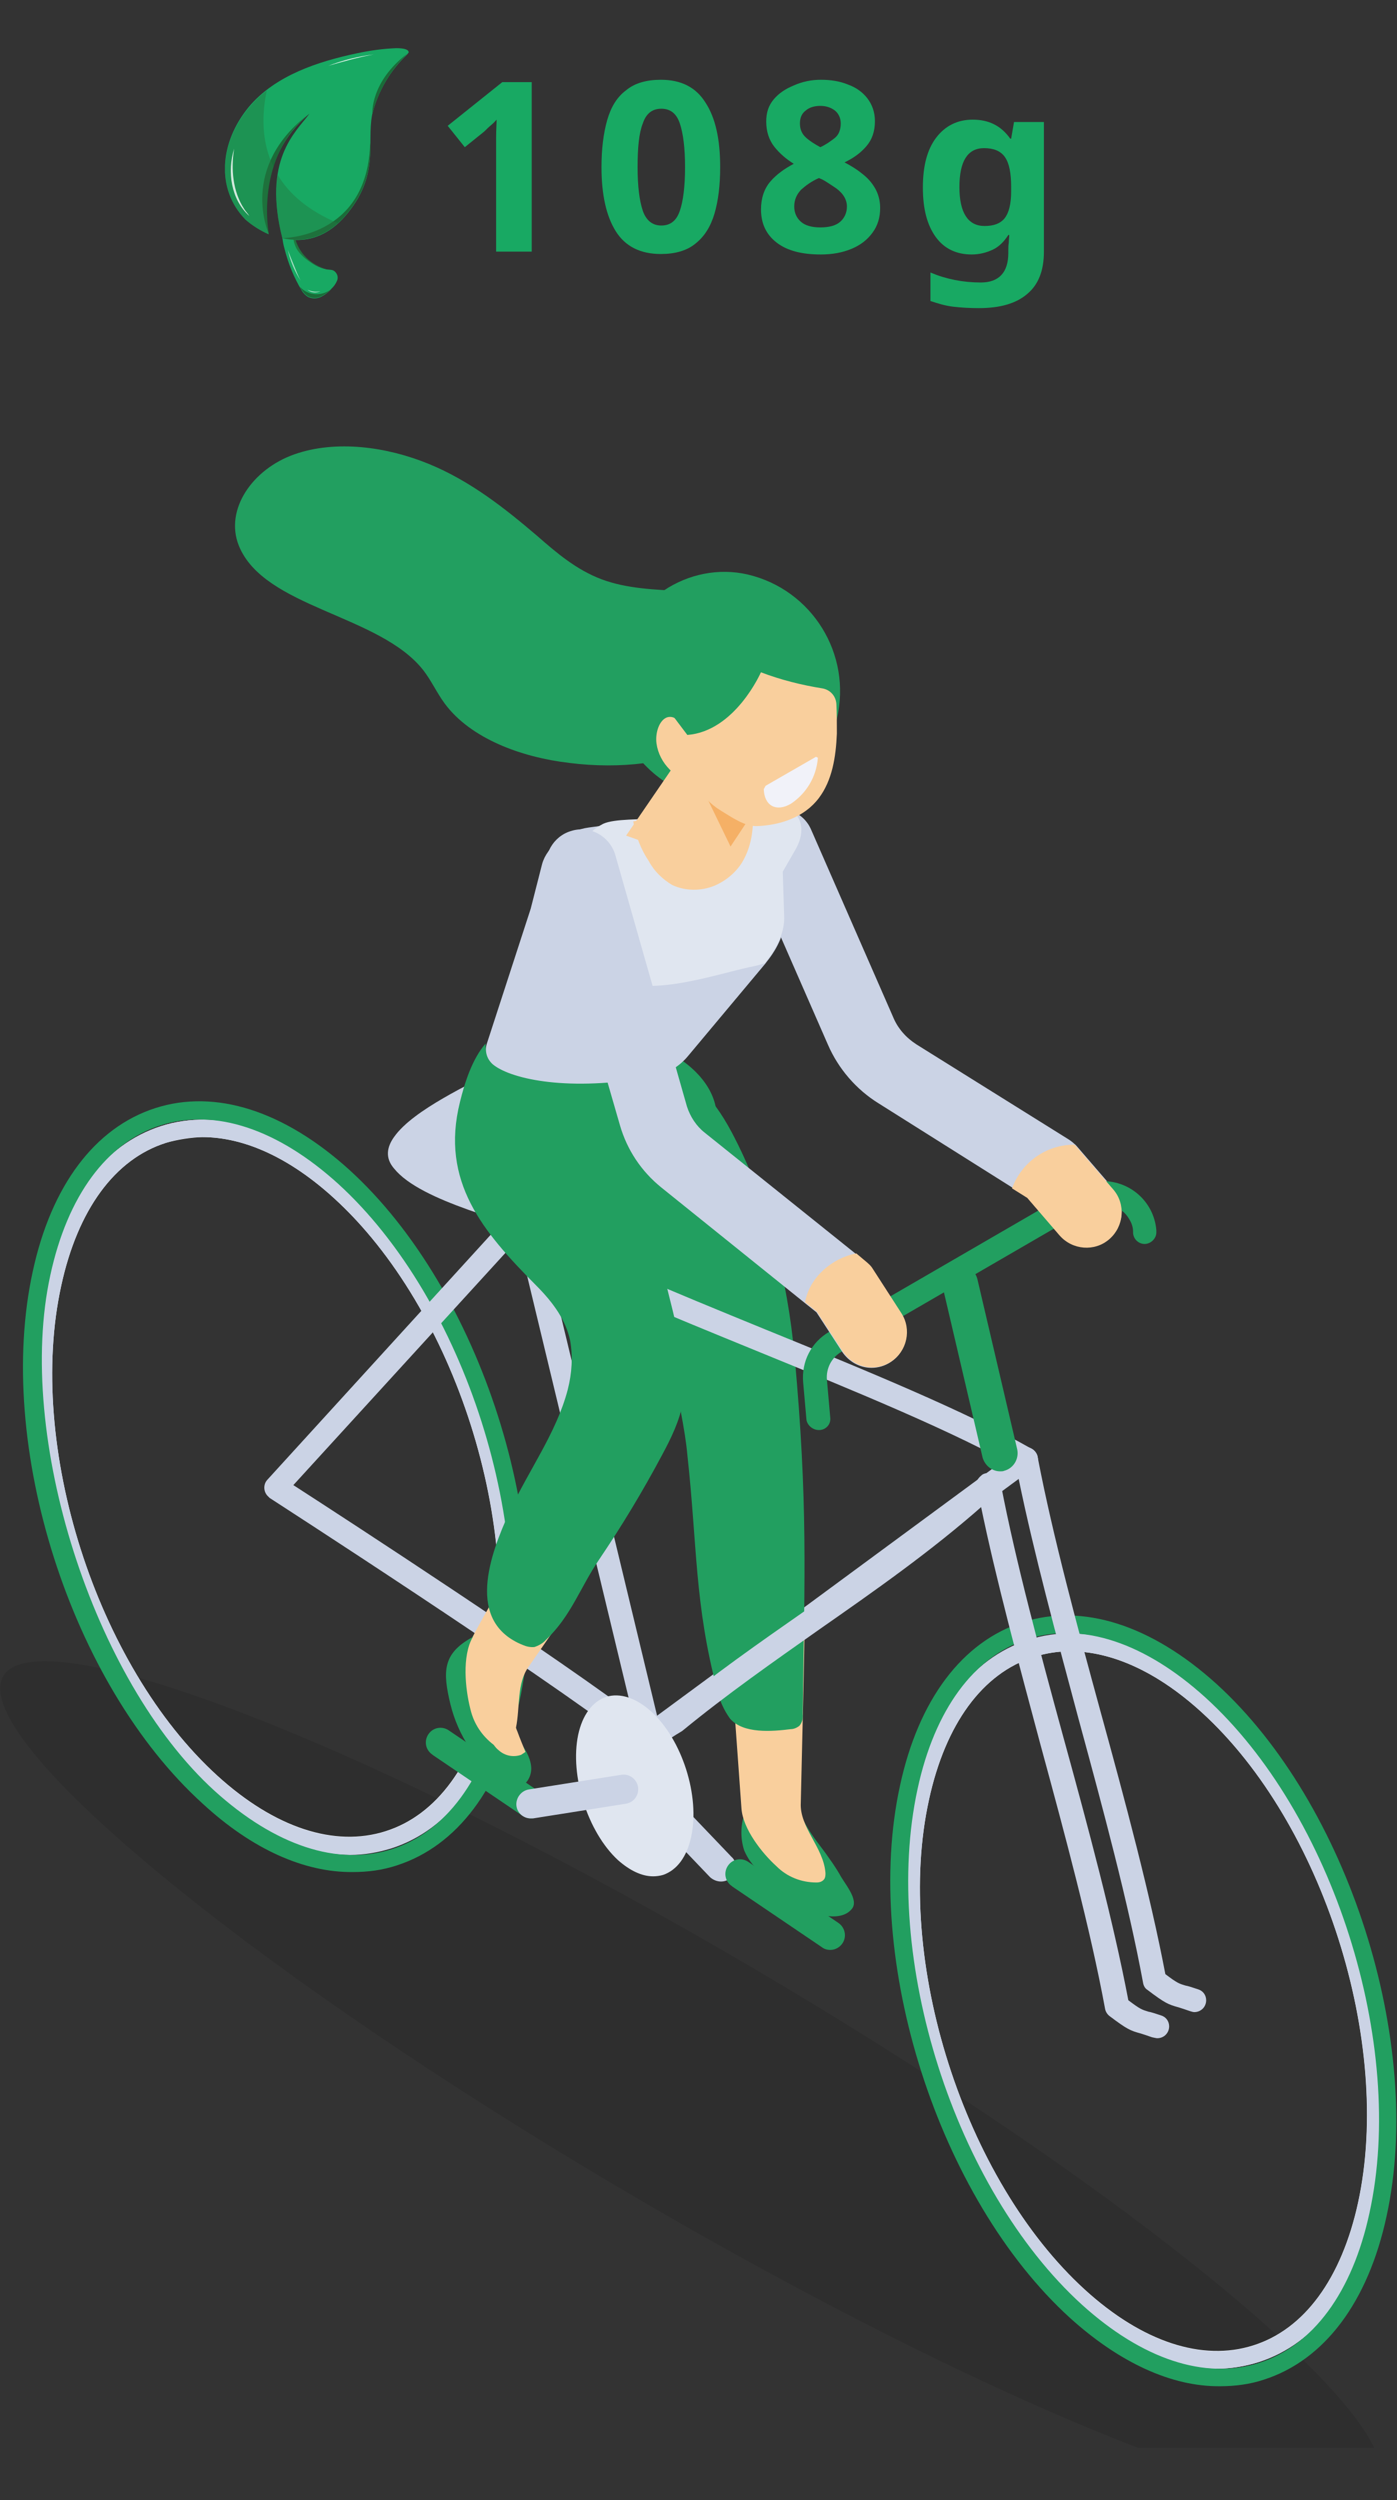 <?xml version="1.0" encoding="utf-8"?>
<!-- Generator: Adobe Illustrator 27.2.0, SVG Export Plug-In . SVG Version: 6.00 Build 0)  -->
<svg version="1.1" id="レイヤー_1" xmlns="http://www.w3.org/2000/svg" xmlns:xlink="http://www.w3.org/1999/xlink" x="0px"
	 y="0px" viewBox="0 0 294.3 526.6" style="enable-background:new 0 0 294.3 526.6;" xml:space="preserve">
<rect x="0" y="0" width="294.3" height="526.6" fill="#333333" stroke="none"/>
<style type="text/css">
	.st0{clip-path:url(#SVGID_00000088840200115679255550000008804767429343567745_);}
	.st1{clip-path:url(#SVGID_00000043435934802082618770000007021624784684550022_);}
	.st2{opacity:0.1;}
	.st3{clip-path:url(#SVGID_00000181788871468628525920000008983052096790941333_);}
	.st4{fill:#040000;}
	.st5{fill:#E0E6F0;}
	.st6{fill:#CBD3E5;}
	.st7{fill:#229F60;}
	.st8{fill:#F9CF9D;}
	.st9{fill:#F5B066;}
	.st10{fill:#F1F2F9;}
	.st11{enable-background:new    ;}
	.st12{fill:#18A963;}
	.st13{clip-path:url(#SVGID_00000171705174844290043480000003692301443442871734_);}
	.st14{clip-path:url(#SVGID_00000058588954118244956530000010612072608891182488_);}
	.st15{clip-path:url(#SVGID_00000089557155273560456230000000601282138045032579_);}
	.st16{fill:url(#長方形_2194_00000046303726789077651070000013923056448957460383_);}
	.st17{clip-path:url(#SVGID_00000142863641519577962410000007067997180372997762_);}
	.st18{fill:url(#長方形_2195_00000012438016255549927700000008398895664335686842_);}
	.st19{clip-path:url(#SVGID_00000087373096191087270970000001992858594787853466_);}
	.st20{fill:url(#長方形_2196_00000002356296339668600670000015238527191370849444_);}
	.st21{clip-path:url(#SVGID_00000147933328627754420420000016608332981133832878_);}
	.st22{fill:url(#長方形_2197_00000114792545222681310600000014681589219797226900_);}
	.st23{clip-path:url(#SVGID_00000111899879261779336230000009962159622116975768_);}
	.st24{opacity:0.8;}
	.st25{clip-path:url(#SVGID_00000049219379504014235280000013241445973190722977_);}
	.st26{fill:#FFFFFF;}
	.st27{opacity:0.6;}
	.st28{clip-path:url(#SVGID_00000029753637352954669370000004270556236089585290_);}
	.st29{clip-path:url(#SVGID_00000140719890654838179620000001495724223265581204_);}
	.st30{fill:url(#長方形_2201_00000154386168707409782350000004133622042503723674_);}
	.st31{clip-path:url(#SVGID_00000147941829866661292540000012413349287502809484_);}
	.st32{clip-path:url(#SVGID_00000177457538276155825930000013666803333539008653_);}
	.st33{opacity:0.45;}
	.st34{clip-path:url(#SVGID_00000121997454649618282700000008068089291730466234_);}
	.st35{fill:#247841;}
	.st36{clip-path:url(#SVGID_00000100344716118064366290000015752772584889352883_);}
</style>
<g id="グループ_773" transform="translate(-1311.384 -1580)">
	<g id="グループ_77" transform="translate(1311.384 1685)">
		<g>
			<defs>
				<rect id="SVGID_1_" y="-11" width="294.3" height="432.6"/>
			</defs>
			<clipPath id="SVGID_00000073712161796042527590000002276176210848418984_">
				<use xlink:href="#SVGID_1_"  style="overflow:visible;"/>
			</clipPath>
			
				<g id="グループ_76" transform="translate(0 -11)" style="clip-path:url(#SVGID_00000073712161796042527590000002276176210848418984_);">
				<g id="グループ_75">
					<g>
						<defs>
							<rect id="SVGID_00000030470235212784305810000017619928223518632867_" width="294.3" height="432.6"/>
						</defs>
						<clipPath id="SVGID_00000077288988238278221660000013272365277523315134_">
							<use xlink:href="#SVGID_00000030470235212784305810000017619928223518632867_"  style="overflow:visible;"/>
						</clipPath>
						<g id="グループ_74" style="clip-path:url(#SVGID_00000077288988238278221660000013272365277523315134_);">
							<g id="グループ_73" transform="translate(0 255.874)" class="st2">
								<g id="グループ_72">
									<g>
										<defs>
											<rect id="SVGID_00000046305461420759536290000003169290658718739896_" y="0" width="291.1" height="176.7"/>
										</defs>
										<clipPath id="SVGID_00000072985155535954053880000006261885632988728486_">
											<use xlink:href="#SVGID_00000046305461420759536290000003169290658718739896_"  style="overflow:visible;"/>
										</clipPath>
										<g id="グループ_71" style="clip-path:url(#SVGID_00000072985155535954053880000006261885632988728486_);">
											<path id="パス_347" class="st4" d="M33.4,44.6C84.6,87,176.3,141,238.2,165.1s70.6,9.4,19.4-33S114.7,35.7,52.8,11.6
												S-17.8,2.2,33.4,44.6"/>
										</g>
									</g>
								</g>
							</g>
							<path id="パス_348" class="st5" d="M43.3,282.8C17,258.8,1.7,210.9,9.3,176c3.8-17.3,12.5-28.9,24.6-32.8s26,0.6,39.1,12.5
								c26.4,24,41.7,71.9,34.1,106.7c-3.8,17.3-12.5,28.9-24.6,32.8c-2.8,0.9-5.8,1.4-8.8,1.4C63.8,296.6,53.4,291.9,43.3,282.8
								 M35,146.7c-10.8,3.4-18.6,14.1-22.1,30.1c-7.4,33.7,7.4,80,32.9,103.2c12.1,11,24.7,15.1,35.4,11.7
								c10.8-3.4,18.6-14.1,22.1-30.1c7.3-33.7-7.4-80-32.9-103.2c-9.3-8.5-18.9-12.9-27.8-12.9C40.1,145.6,37.5,146,35,146.7"/>
							<path id="パス_349" class="st6" d="M43.3,282.8C16.9,258.8,1.7,210.9,9.3,176c3.8-17.3,12.5-28.9,24.6-32.8
								c12.1-3.9,26,0.6,39.1,12.5c26.4,24,41.7,71.9,34.1,106.8c-3.8,17.3-12.5,28.9-24.6,32.8c-2.9,0.9-5.8,1.4-8.8,1.4
								C63.8,296.6,53.3,291.9,43.3,282.8 M35,146.7c-10.8,3.4-18.7,14.1-22.1,30.1c-7.4,33.7,7.4,80,32.9,103.3
								c12.1,11,24.6,15.1,35.4,11.7c10.8-3.4,18.7-14.1,22.1-30.1c7.4-33.7-7.4-80-32.9-103.3c-9.3-8.5-18.9-12.9-27.8-12.9
								C40.1,145.5,37.5,145.9,35,146.7"/>
							<path id="パス_350" class="st7" d="M42.7,285.9C14.9,260.7-1.1,210.4,6.9,173.8c3.9-18.1,13.1-30.3,25.8-34.4
								s27.2,0.6,40.9,13c27.7,25.2,43.8,75.5,35.8,112.1c-3.9,18.1-13.1,30.3-25.8,34.4c-3,1-6.1,1.4-9.3,1.4
								C64.1,300.4,53.1,295.5,42.7,285.9 M71.2,155.3c-12.7-11.5-25.9-15.9-37.3-12.3c-11.4,3.6-19.7,14.9-23.3,31.6
								c-7.4,33.8,9,85.3,34.6,108.6c12.7,11.5,25.9,15.9,37.3,12.3c11.4-3.6,19.7-14.9,23.3-31.6C113.5,228.4,98,179.7,71.2,155.3"
								/>
							<path id="パス_351" class="st5" d="M226.1,391c-26.4-24-41.7-71.9-34.1-106.7c3.8-17.3,12.5-28.9,24.6-32.8
								c12.1-3.9,26,0.6,39.1,12.5c26.4,24,41.7,71.9,34.1,106.7c-3.8,17.3-12.5,28.9-24.6,32.8c-2.8,0.9-5.8,1.4-8.8,1.4
								C246.6,404.9,236.1,400.1,226.1,391 M217.8,255c-10.8,3.4-18.6,14.1-22.1,30.1c-7.4,33.7,7.4,80,32.9,103.2
								c12.1,11,24.7,15.1,35.4,11.7c10.8-3.4,18.6-14.1,22.1-30.1c7.3-33.7-7.4-80-32.9-103.2c-9.3-8.5-18.9-12.9-27.8-12.9
								C222.9,253.8,220.3,254.2,217.8,255"/>
							<path id="パス_352" class="st6" d="M226.1,391c-26.4-24-41.7-71.9-34.1-106.8c3.8-17.3,12.5-28.9,24.6-32.8
								c12.1-3.9,26,0.6,39.1,12.5c26.4,24,41.7,71.9,34.1,106.8c-3.8,17.3-12.5,28.9-24.6,32.8c-2.9,0.9-5.8,1.4-8.8,1.4
								C246.6,404.9,236.1,400.1,226.1,391 M217.8,255c-10.8,3.4-18.7,14.1-22.1,30.1c-7.4,33.7,7.4,80,32.9,103.3
								c12.1,11,24.7,15.1,35.4,11.7s18.7-14.1,22.1-30.1c7.4-33.7-7.4-80-32.9-103.3c-9.3-8.5-18.9-12.9-27.8-12.9
								C222.9,253.8,220.3,254.2,217.8,255"/>
							<path id="パス_353" class="st7" d="M225.4,394.2c-27.7-25.2-43.8-75.5-35.8-112.1c3.9-18.1,13.1-30.3,25.8-34.4
								c12.7-4.1,27.2,0.6,40.9,13c27.7,25.2,43.8,75.5,35.8,112.1c-3.9,18.1-13.1,30.3-25.8,34.4c-3,1-6.1,1.4-9.3,1.4
								C246.9,408.7,235.9,403.7,225.4,394.2 M253.9,263.5c-12.7-11.5-25.9-15.9-37.3-12.3s-19.7,14.9-23.3,31.6
								c-7.7,35.5,7.8,84.2,34.6,108.6c12.7,11.5,25.9,15.9,37.3,12.3c11.4-3.6,19.7-14.9,23.3-31.6
								C296.3,336.6,280.8,287.9,253.9,263.5"/>
							<path id="パス_354" class="st6" d="M83,145.5c4.1-5.9,16.8-11.4,20.6-13.8c2-1,4.4-0.9,6.3,0.4l27.7,18.9l-2.4,1.4l2.8,1.9
								l-21.7,12.6c-8.6-3.7-27.6-7.7-33.3-14.8C81.1,149.9,81.5,147.6,83,145.5"/>
							<path id="パス_355" class="st6" d="M151.9,302.3c1.7,0,3.1-1.4,3.1-3.1c0-0.8-0.3-1.6-0.9-2.1l-17.2-18
								c-1.2-1.2-3.1-1.3-4.4-0.1c-1.2,1.2-1.3,3.1-0.1,4.4l17.2,18C150.3,302,151.1,302.3,151.9,302.3"/>
							<path id="パス_356" class="st7" d="M174.9,316.7c1.7,0,3.1-1.4,3.1-3.1c0-1-0.5-2-1.4-2.6l-18.9-12.8
								c-1.4-1-3.3-0.7-4.3,0.7c-1,1.4-0.7,3.3,0.7,4.3c0,0,0.1,0,0.1,0.1l18.9,12.8C173.6,316.5,174.2,316.7,174.9,316.7"/>
							<path id="パス_357" class="st7" d="M111.8,289c1.7,0,3.1-1.4,3.1-3.1c0-1-0.5-2-1.4-2.6l-18.9-12.8c-1.4-1-3.3-0.7-4.3,0.7
								c-1,1.4-0.7,3.3,0.7,4.3c0,0,0.1,0,0.1,0.1l18.9,12.8C110.6,288.8,111.2,289,111.8,289"/>
							<path id="パス_358" class="st6" d="M136.9,274.1c0.2,0,0.4,0,0.6-0.1c1.3-0.3,2.1-1.7,1.8-3c0,0,0,0,0,0l-27-112.2
								c-0.3-1.3-1.6-2.2-3-1.8c-1.3,0.3-2.2,1.6-1.8,3c0,0,0,0,0,0l27,112.2C134.7,273.3,135.7,274.1,136.9,274.1"/>
							<path id="パス_359" class="st6" d="M251.6,329.8c1.4,0,2.5-1.1,2.5-2.5c0-1.1-0.7-2-1.7-2.3c-1.2-0.4-2.1-0.7-2.7-0.8
								c-1.3-0.4-1.7-0.5-4.2-2.4c-3.2-16.8-8.4-36.2-13.6-55.1c-5-18.3-10.1-37.2-13.2-53.3c0-0.2-0.1-0.4-0.1-0.6
								c-0.3-1.3-1.6-2.2-2.9-2c-0.4,0.1-0.7,0.2-1,0.4l0,0c-1.1,0.8-78.2,57.6-79.3,58.4c-1.1,0.8-1.3,2.4-0.5,3.5
								c0.8,1.1,2.4,1.3,3.5,0.5c1-0.7,61.5-45.3,76.2-56.1c3.2,15.6,8,33.3,12.6,50.5c5.2,19.1,10.5,38.8,13.6,55.6
								c0.1,0.6,0.4,1.2,0.9,1.5c3.7,2.8,4.4,3.1,6.6,3.7c0.6,0.2,1.3,0.4,2.4,0.8C251.1,329.7,251.3,329.8,251.6,329.8"/>
							<path id="パス_360" class="st6" d="M157.2,86.7l17.2,39.3c2.2,5.1,6,9.5,10.7,12.4l28.1,17.7l3.2,2l6.8,7.9
								c2.7,3.1,7.4,3.5,10.5,0.8c3.1-2.7,3.5-7.4,0.8-10.5l-7.5-8.7c-0.2-0.2-0.4-0.5-0.7-0.7c-0.3-0.3-0.6-0.5-1-0.8L193.1,126
								c-2.2-1.4-4-3.4-5-5.9l-17.2-39.3c-1.6-3.8-6-5.5-9.8-3.8C157.3,78.6,155.6,83,157.2,86.7L157.2,86.7"/>
							<path id="パス_361" class="st7" d="M172.1,293.9c0.8,1.1,1.7,2.2,2.5,3.4c0.8,1.1,1.6,2.3,2.3,3.5c0.9,1.8,4.1,5.3,2.6,7.2
								c-2.2,2.9-7.8,1.4-10.1-0.2c-3.4-2.4-6.5-5-9.5-7.8c-1.4-1.1-2.4-2.6-3.1-4.2c-1.8-5.2,0.3-13.1,7-12.3
								c2.5,0.3,3.7,1.9,4.5,4C169.3,289.7,170.6,291.9,172.1,293.9"/>
							<path id="パス_362" class="st8" d="M169.3,260l0.2-10.7c-5.2,1.5-10.4,2.9-15.7,4l0.2,3c0,0,2.2,30.5,2.2,30.6
								c0.3,4.3,4.3,9.4,7.4,12.2c2.2,2.2,5.2,3.4,8.4,3.4c0.7,0,1.3-0.2,1.7-0.8c0.2-0.4,0.2-0.8,0.2-1.2
								c-0.4-5.4-5.5-9.6-5.2-14.8L169.3,260z"/>
							<path id="パス_363" class="st8" d="M153.2,276l0-0.1L153.2,276C153.2,276,153.2,276,153.2,276"/>
							<path id="パス_364" class="st7" d="M134,165.3c-2.8-9.8-7-19.3-10.6-28.9c15.5-4.3,22.1-8,30.7,8
								c7.7,14.5,11.8,31,13.3,47.3c2.8,30.9,2.1,45.6,1.7,75.3c0.1,0.9-0.1,1.8-0.7,2.5c-0.5,0.4-1.2,0.7-1.8,0.7
								c-4,0.5-10,1-12.8-2.2c-1.3-1.8-2.2-3.8-2.7-6c-4.8-18.1-4.2-30.5-6.3-49.6C143.9,202.3,138.4,180.9,134,165.3"/>
							<path id="パス_365" class="st6" d="M173.3,111.2l-0.2,0.4c0,0,0.1,0,0.1,0C173.2,111.4,173.2,111.3,173.3,111.2"/>
							<path id="パス_366" class="st6" d="M136.1,274c2.1,0,4-1.2,5.5-2.1c0.6-0.4,1.1-0.7,1.6-1c0.2-0.1,0.3-0.2,0.5-0.3
								c9.5-7.8,19.4-14.7,28.9-21.4c11.6-8.1,23.5-16.4,34.7-26.3c1-0.9,1.1-2.5,0.1-3.5c-0.9-1-2.4-1.1-3.4-0.2
								c-11,9.7-22.8,18-34.3,26c-9.6,6.7-19.5,13.6-29,21.4c-0.6,0.3-1.2,0.7-1.8,1.1c-1.4,0.9-2.4,1.5-3,1.3
								c-18.5-14.1-63.1-43.1-74.1-50.2l46.4-50.8c13.2,7,32.5,14.9,51.1,22.5c20.8,8.5,42.3,17.3,55.6,25c1.2,0.7,2.7,0.3,3.4-0.9
								c0.7-1.2,0.3-2.7-0.9-3.4c-13.6-7.8-35.3-16.7-56.2-25.2c-19.3-7.9-39.3-16.1-52.3-23.2c-1-0.5-2.2-0.3-3,0.5l-49.6,54.4
								c-0.9,1-0.8,2.6,0.2,3.5c0.1,0.1,0.2,0.2,0.3,0.3c0.6,0.4,55.8,36,76.5,51.8c0.1,0.1,0.3,0.2,0.4,0.2
								C134.4,273.7,135.2,274,136.1,274"/>
							<path id="パス_367" class="st7" d="M104.8,253.1c-0.3,0.1-0.5,0.3-0.7,0.5l1.3-1.8c0,0.3-0.1,0.6-0.3,0.9
								c0,0.1-0.1,0.2-0.1,0.2C104.9,253.1,104.9,253.1,104.8,253.1C104.8,253.1,104.8,253.1,104.8,253.1
								C104.8,253.1,104.8,253.1,104.8,253.1"/>
							<path id="パス_368" class="st7" d="M107.8,255.9c-1,5.3-1.6,12.1,1.5,16.6c1.2,1.7,2.4,3.5,2.6,5.6s-1.2,4.4-3.3,4.4
								c-1.1-0.1-2.1-0.5-2.9-1.2c-5.4-4-9.2-9.8-10.8-16.3c-1.7-7-1.6-10.7,4.5-14.1c0.3-0.4,0.7-0.8,1.1-1.2l-0.7,0.9
								c0.3-0.2,0.5-0.4,0.7-0.6c0.3-0.2,0.5-0.5,0.7-0.9c1.1-0.6,2.3-0.9,3.5-0.7c0.9,0.1,1.7,0.4,2.4,1
								C108.8,251,108.2,253.7,107.8,255.9"/>
							<path id="パス_369" class="st8" d="M108.2,250.3l-4.2,1.3C105.1,250.7,106.6,250.2,108.2,250.3"/>
							<path id="パス_370" class="st8" d="M108.2,250.3C108.2,250.3,108.2,250.3,108.2,250.3l0.1-0.1
								C108.3,250.3,108.3,250.3,108.2,250.3"/>
							<path id="パス_371" class="st8" d="M105.4,240.3c4,2.7,8,5.3,12.1,7.9l-6.1,8.8c-2.6,3.6-1.8,8.5-2.7,12.9
								c0.1,0.3,0.2,0.6,0.3,0.8c0.5,1.4,1.1,2.8,1.7,4.3c-0.3,0.2-0.6,0.4-0.9,0.6c-1.7,0.6-3.5,0.2-4.8-1c-0.4-0.3-0.7-0.7-1-1.1
								c-2.5-1.9-4.2-4.5-4.9-7.5c-1.1-4.3-1.8-11.2,0.5-15.2C99.5,250.7,102.2,245.9,105.4,240.3"/>
							<path id="パス_372" class="st7" d="M120.1,188.3c-0.9-4.1-3.3-7.7-7.2-11.6c-11.1-11.2-20.2-21.8-16-38.6
								c1-4.1,2.6-9.1,5.4-12.3c0,0.3,0,0.7,0.1,1.1c5.9-3.9,12-6.7,19.3-5.7l0,0c5.8,0.8,11.4,2.5,16.7,5c0,0.1,0,0.1,0.1,0.2
								c7.5,3.4,12.5,8.8,12.5,15c0,4.2-2.2,8-6,11.1c-0.4,1.5-0.9,2.9-1.5,4.4c-0.7,2.2-0.7,4.5,0,6.6c-5.1,0.8-6.1,1.2-4.8,6.5
								c1.3,5.4,2.8,10.8,4,16.3c1.1,4.9,2.1,9.9,1.2,14.9c-0.7,4-2.5,7.7-4.5,11.4c-4,7.5-8.4,14.8-13.2,21.9
								c-4,5.9-5.9,11.9-11.2,16.9c-0.6,0.7-1.5,1.2-2.4,1.5c-0.8,0.1-1.7-0.1-2.4-0.4c-12.3-4.9-6.9-19.2-2.9-28
								c3.9-8.6,9.9-16.6,12.3-25.8C120.5,195.2,120.7,191.7,120.1,188.3"/>
							<path id="パス_373" class="st6" d="M114.2,88l-2.4,9.4l-9.2,28.3c-0.6,1.7,0,3.6,1.5,4.7c3.9,2.9,15.6,5.6,33.4,2.4
								c2.8-0.5,5.4-2,7.3-4.2l16.4-19.6l0.3-0.4c2.5-3.1,3.9-6.4,3.8-9.4l-0.3-9.5l2.7-4.7c3.2-5.6-0.2-10.3-6.9-9.6l-2.3,0.3
								l-3.8,0.5l-16.5,2.2l-4.8,0.6l-9.4,1.3C119.5,80.9,115.2,84.3,114.2,88"/>
							<path id="パス_374" class="st5" d="M122.4,88c0,2.3,0.4,5,0.5,8.1c0.1,5.5,0.6,11.8,5,15.2c7.1,5.4,22.2,0.1,30-1.6
								c1.1-0.2,2.2-0.5,3.2-0.8l0.3-0.4c2.5-3.1,3.9-6.4,3.8-9.4l-0.3-9.5l2.7-4.7c3.2-5.6-0.2-10.3-6.9-9.6l-2.3,0.3l-3.8,0.5
								l-16.5,2.2c-2.9,0.4-8.6,0.1-11,1.2C123.1,81.5,122.4,84.3,122.4,88"/>
							<path id="パス_375" class="st8" d="M133.4,79c0.5,3,1.6,5.9,3.3,8.4c1.1,2.1,2.9,3.8,4.9,5c2.8,1.3,6,1.3,8.8,0.2
								c2.4-1,4.5-2.7,5.9-4.9c1.1-1.8,1.8-3.9,2.1-6c0.3-2,0.3-4.1,0.1-6.1l-3.8,0.5l-16.6,2.2L133.4,79z"/>
							<path id="パス_376" class="st7" d="M129.7,51.2c0-8.2,3.7-16.5,10.1-20.8c5.2-3.5,11.6-4.8,17.7-3.4
								c13.6,3.2,22,16.8,18.8,30.4c-0.1,0.3-0.2,0.7-0.3,1c-5,18.3-29.3,22.1-41.5,7.2C131.4,61.5,129.6,56.4,129.7,51.2"/>
							<path id="パス_377" class="st7" d="M160,69.2C160,69.2,160,69.2,160,69.2c-0.1-0.1-0.1-0.2-0.1-0.3
								C159.9,69,160,69.1,160,69.2"/>
							<path id="パス_378" class="st8" d="M131.9,82l19,6.8l3-4.5l9.8-14.8l0.2-0.3h-19.6l0.2-5.6L131.9,82z"/>
							<path id="パス_379" class="st7" d="M145.7,60.2C145.6,60.2,145.6,60.2,145.7,60.2c-0.1-0.1-0.1-0.2-0.1-0.3
								C145.5,60,145.6,60.1,145.7,60.2"/>
							<path id="パス_380" class="st9" d="M144.5,64.9l9.4,19.4l9.8-14.8l-0.6-0.3h-18.7L144.5,64.9z"/>
							<path id="パス_381" class="st7" d="M166.3,46.3c2.5-4.2-0.8-9.5-5.7-12.2s-11-3.3-16.8-3.6c-5.8-0.3-11.8-0.5-17.1-2.5
								c-5.3-2-9.5-5.6-13.5-9.1c-6.8-5.8-14.1-11.6-22.9-15.2S70.8-1.4,62,1.7S47.3,13.3,50.3,20.9C55.6,34.1,80,35.4,89.2,47.2
								c1.7,2.2,2.8,4.7,4.5,7c5.4,7.3,16,11.3,26.3,12.5c10.4,1.3,21.4,0.2,30.2-4.2s15-12.2,14.9-20.7L166.3,46.3z"/>
							<path id="パス_382" class="st8" d="M145.1,59c3.2-1.5,6.3-3.3,9-5.6c2.2-1.8,4.3-3.7,6.2-5.8c4.2,1.6,8.6,2.7,13,3.4
								c1.6,0.3,2.8,1.6,2.9,3.3v0c0.1,2,0.1,4.1,0.1,6.2c-0.2,5-1,9.9-3.8,13.6c-3.1,4.1-8.2,5.7-13,5.9c-2.6,0.1-5.4-1.9-7.7-3.3
								c-4.4-2.7-6.5-7.1-7.6-12.6c-0.1-0.4-0.1-0.8-0.2-1.2c0.2-0.2,0.3-0.4,0.3-0.6C144.5,61.2,144.8,60.1,145.1,59"/>
							<path id="パス_383" class="st8" d="M140.5,57.1c1.8-0.6,3.5,1.4,4.3,3.7c0.3,1.2,0.7,2.3,1.2,3.4c0.3,0.5,0.7,0.9,1.3,1.2
								c0.5,1.8-0.5,4-1.9,4.5c-1.5,0.5-3.1-0.5-4.3-1.8c-1.5-1.5-2.5-3.4-2.8-5.5C138,60.3,138.9,57.7,140.5,57.1"/>
							<path id="パス_384" class="st10" d="M161.3,71.5c-0.2,0.3-0.2,0.4-0.4,0.7c0.1,3.5,2.6,4.9,5.7,3.1
								c3.3-2.2,5.4-5.7,5.7-9.7c-0.2-0.1-0.2-0.1-0.4-0.2L161.3,71.5z"/>
							<path id="パス_385" class="st7" d="M210.7,215.9c0.3,0,0.6,0,0.8-0.1c2-0.5,3.2-2.5,2.8-4.5c0,0,0,0,0,0l-8.4-35.9
								c-0.5-2-2.5-3.2-4.5-2.8c-2,0.5-3.2,2.5-2.8,4.5l8.4,35.9C207.5,214.7,209,215.9,210.7,215.9"/>
							<path id="パス_386" class="st7" d="M172.5,207.2c0.1,0,0.2,0,0.2,0c1.4-0.1,2.4-1.3,2.2-2.7l-0.7-7.9
								c-0.2-2.4,1-4.7,3.1-5.9l52.1-30.2c3-1.7,6.8-0.7,8.5,2.3c0.5,0.8,0.8,1.7,0.8,2.6l0,0.3c0.1,1.4,1.3,2.4,2.6,2.3
								s2.4-1.3,2.3-2.6c0,0,0,0,0,0l0-0.3c-0.5-6.1-5.8-10.7-12-10.3c-1.7,0.1-3.3,0.6-4.8,1.5l-52.1,30.2
								c-3.8,2.2-5.9,6.3-5.5,10.7l0.7,7.9C170.1,206.2,171.2,207.2,172.5,207.2"/>
							<path id="パス_387" class="st6" d="M115.3,90.1l15.3,52.9c1.5,5.2,4.5,9.7,8.7,13.1l30.2,24.3l2.5,2l5.4,8.3
								c1.4,2.1,3.7,3.4,6.2,3.4c1.4,0,2.8-0.4,4-1.2c3.4-2.2,4.4-6.8,2.2-10.2c0,0,0,0,0,0l-6-9.3c-0.4-0.7-1-1.2-1.6-1.7l-1.9-1.6
								l-31.8-25.5c-1.8-1.4-3.1-3.4-3.8-5.6L129.6,86c-1.2-3.9-5.3-6.2-9.2-5C116.5,82.1,114.2,86.2,115.3,90.1"/>
							<path id="パス_388" class="st5" d="M121.8,271.4c0.9-4.2,3-7,5.9-8c2.9-0.9,6.3,0.2,9.5,3.1c6.5,5.9,10.3,17.8,8.4,26.4
								c-0.9,4.2-3,7-5.9,8c-0.7,0.2-1.4,0.3-2.1,0.3c-2.4,0-4.9-1.2-7.4-3.4C123.8,291.9,120,280,121.8,271.4"/>
							<path id="パス_389" class="st6" d="M111.8,289c0.2,0,0.3,0,0.5,0l19.6-3.1c1.7-0.3,2.8-1.9,2.5-3.6
								c-0.3-1.6-1.8-2.7-3.4-2.5l-19.6,3.1c-1.7,0.3-2.8,1.9-2.6,3.5C109,287.9,110.3,289,111.8,289"/>
							<path id="パス_390" class="st8" d="M213.2,156.3l3.2,2l6.8,7.9c2.7,3.1,7.4,3.5,10.5,0.8c3.1-2.7,3.5-7.4,0.8-10.5l0,0
								l-7.5-8.7c-0.2-0.2-0.4-0.5-0.7-0.7C220.4,147.1,215.2,150.8,213.2,156.3"/>
							<path id="パス_391" class="st8" d="M169.6,180.3l2.5,2l5.4,8.3c1.4,2.1,3.7,3.4,6.2,3.4c1.4,0,2.8-0.4,4-1.2
								c3.4-2.2,4.4-6.8,2.2-10.2c0,0,0,0,0,0l-6-9.3c-0.4-0.7-1-1.2-1.6-1.7l-1.9-1.6C175.2,171,170.5,175.1,169.6,180.3"/>
							<path id="パス_392" class="st6" d="M243.8,335.3c1.4,0,2.5-1.1,2.5-2.5c0-1.1-0.7-2-1.7-2.3c-1.2-0.4-2.1-0.7-2.7-0.8
								c-1.3-0.4-1.7-0.5-4.2-2.4c-3.2-16.8-8.4-36.2-13.6-55.1c-5-18.3-10.1-37.2-13.2-53.3c0-0.2-0.1-0.4-0.1-0.6c0,0,0,0,0-0.1
								c-0.1-0.5-0.4-1-0.9-1.4l0,0c-0.1-0.1-0.2-0.2-0.4-0.2c-0.5-0.3-1.1-0.4-1.6-0.3c-0.1,0-0.1,0-0.2,0c-0.4,0.1-0.7,0.2-1,0.5
								c-1.9,1.5-1.2,4.4-0.6,5.5c0.1,0.2,0.3,0.5,0.5,0.7c3.2,15.6,8,33.3,12.6,50.5c5.2,19.1,10.5,38.8,13.6,55.6
								c0.1,0.6,0.5,1.2,0.9,1.5c3.7,2.8,4.4,3.1,6.6,3.7c0.6,0.2,1.3,0.4,2.4,0.8C243.3,335.2,243.5,335.3,243.8,335.3"/>
							<path id="パス_393" class="st7" d="M160.3,47.6c0,0-5.4,12.4-15.5,13.2l-11.1-14.7L160.3,47.6z"/>
						</g>
					</g>
				</g>
			</g>
		</g>
	</g>
	<g class="st11">
		<path class="st12" d="M1423.4,1633h-7.5v-20.7c0-0.8,0-2,0-3.4c0-1.4,0.1-2.7,0.1-3.7c-0.2,0.2-0.5,0.6-1.1,1.1
			c-0.6,0.5-1.1,1-1.5,1.4l-4.1,3.3l-3.6-4.5l11.5-9.2h6.2V1633z"/>
		<path class="st12" d="M1463.1,1615.2c0,3.8-0.4,7.1-1.2,9.8c-0.8,2.7-2.1,4.8-4,6.3c-1.8,1.5-4.3,2.2-7.3,2.2
			c-4.3,0-7.5-1.6-9.5-4.8s-3-7.7-3-13.5c0-3.8,0.4-7.1,1.2-9.9s2.1-4.9,4-6.3c1.8-1.5,4.3-2.2,7.3-2.2c4.3,0,7.4,1.6,9.4,4.8
			C1462.1,1604.8,1463.1,1609.3,1463.1,1615.2z M1445.7,1615.2c0,4.1,0.4,7.1,1.1,9.2c0.7,2,2,3.1,3.9,3.1c1.9,0,3.2-1,3.9-3.1
			c0.7-2,1.1-5.1,1.1-9.2c0-4.1-0.4-7.1-1.1-9.2c-0.7-2.1-2-3.1-3.9-3.1c-1.9,0-3.2,1-3.9,3.1
			C1446,1608,1445.7,1611.1,1445.7,1615.2z"/>
		<path class="st12" d="M1484.3,1596.8c2.1,0,4,0.3,5.7,1c1.7,0.6,3.1,1.6,4.1,2.9c1,1.3,1.6,2.9,1.6,4.8c0,2.2-0.6,3.9-1.8,5.3
			c-1.2,1.4-2.7,2.5-4.6,3.4c1.3,0.7,2.5,1.4,3.6,2.3c1.2,0.9,2.1,1.9,2.8,3.1c0.7,1.2,1.1,2.6,1.1,4.2c0,2-0.5,3.7-1.6,5.2
			c-1.1,1.5-2.5,2.6-4.4,3.4c-1.9,0.8-4.1,1.2-6.5,1.2c-4,0-7.1-0.8-9.3-2.5c-2.2-1.7-3.3-4-3.3-7c0-2.4,0.7-4.4,2-5.9
			s3-2.7,4.9-3.7c-1.6-1-3-2.2-4.1-3.6c-1.1-1.4-1.7-3.2-1.7-5.3c0-1.9,0.5-3.4,1.6-4.7c1.1-1.3,2.5-2.2,4.2-2.9
			C1480.4,1597.2,1482.3,1596.8,1484.3,1596.8z M1478.7,1623.5c0,1.3,0.5,2.4,1.4,3.2s2.3,1.2,4.1,1.2c1.9,0,3.3-0.4,4.2-1.2
			c0.9-0.8,1.4-1.9,1.4-3.2c0-0.9-0.3-1.7-0.8-2.4c-0.5-0.7-1.2-1.3-2-1.8s-1.6-1.1-2.4-1.5l-0.7-0.3c-1.6,0.7-2.8,1.6-3.8,2.5
			C1479.2,1621,1478.7,1622.1,1478.7,1623.5z M1484.2,1602.3c-1.2,0-2.3,0.3-3.1,1c-0.8,0.6-1.2,1.5-1.2,2.7c0,1.2,0.4,2.2,1.3,3
			c0.9,0.8,1.9,1.4,3,2c1.1-0.5,2.1-1.2,3-1.9s1.3-1.8,1.3-3.1c0-1.1-0.4-2-1.2-2.7C1486.5,1602.7,1485.5,1602.3,1484.2,1602.3z"/>
		<path class="st12" d="M1516.3,1605.2c3.4,0,6,1.3,7.9,4h0.2l0.6-3.5h6.3v27.3c0,3.9-1.1,6.9-3.5,8.9c-2.3,2-5.7,3-10.2,3
			c-1.9,0-3.7-0.1-5.4-0.3c-1.7-0.2-3.3-0.7-4.8-1.2v-6c3.3,1.4,6.9,2.1,10.6,2.1c3.8,0,5.8-2.1,5.8-6.2v-0.5c0-0.5,0-1.1,0.1-1.7
			c0-0.6,0.1-1.2,0.1-1.6h-0.2c-0.9,1.4-2,2.5-3.3,3.1s-2.8,1-4.4,1c-3.2,0-5.8-1.2-7.6-3.7c-1.8-2.5-2.7-5.9-2.7-10.4
			c0-4.5,0.9-8,2.8-10.5S1513.1,1605.2,1516.3,1605.2z M1518.7,1611.2c-3.5,0-5.2,2.8-5.2,8.2c0,5.4,1.8,8.2,5.3,8.2
			c1.9,0,3.3-0.5,4.2-1.6s1.4-3,1.4-5.7v-0.9c0-2.9-0.4-5-1.3-6.3S1520.7,1611.2,1518.7,1611.2z"/>
	</g>
	<g id="グループ_771" transform="translate(1358.78 1590.146)">
		<g>
			<defs>
				<rect id="SVGID_00000063622555128550286090000007601040918085189044_" x="0" y="0" width="38.7" height="52.7"/>
			</defs>
			<clipPath id="SVGID_00000018202112983759334660000003772012009637152904_">
				<use xlink:href="#SVGID_00000063622555128550286090000007601040918085189044_"  style="overflow:visible;"/>
			</clipPath>
			<g id="グループ_770" style="clip-path:url(#SVGID_00000018202112983759334660000003772012009637152904_);">
				<g id="グループ_740" transform="translate(0.003)">
					<g>
						<defs>
							<path id="SVGID_00000139272743409162950250000008321524402578917515_" d="M36.1,0c-2.8,0.1-5.6,0.5-8.4,1.1
								c-8,1.7-17.1,4.6-22.7,11.3C-1.1,19.8-2,29.6,4.3,36.1h0c1.5,1.3,3.1,2.3,4.9,3.1c-0.4-2-2.7-16.1,8.6-25.4
								c-3,4-9.9,9.7-5.7,26.3c0.1,0.7,0.2,1.3,0.4,2c0.8,3.2,2,6.2,3.7,9v0c0.3,0.5,0.8,1,1.3,1.3c0.9,0.4,1.8,0.4,2.7,0
								c0.8-0.4,1.6-1,2.2-1.7c0.5-0.5,0.9-1,1.2-1.7c0.3-0.7,0.1-1.4-0.4-1.9c-0.5-0.5-1-0.4-1.8-0.5c-3.2-0.7-5.7-3.1-6.6-6.2
								c3.4,0.1,7.1-1.1,10.5-5c7.4-8.6,4.5-15.1,5.7-21.4c1.2-4.9,3.8-9.3,7.4-12.7c0.1-0.1,0.2-0.3,0.3-0.4v0
								C38.7,0.3,37.8,0,36.1,0L36.1,0z"/>
						</defs>
						<clipPath id="SVGID_00000077287251357580622100000015709352513946165920_">
							<use xlink:href="#SVGID_00000139272743409162950250000008321524402578917515_"  style="overflow:visible;"/>
						</clipPath>
						<g id="グループ_739" style="clip-path:url(#SVGID_00000077287251357580622100000015709352513946165920_);">
							<path id="パス_461" class="st12" d="M-2,0h40.7v52.8H-2V0z"/>
						</g>
					</g>
				</g>
				<g id="グループ_742" transform="translate(7.844 13.734)">
					<g>
						<defs>
							<path id="SVGID_00000051379209341228168130000016047313306288360096_" d="M1.4,25.4c0,0-3.1-16.2,8.6-25.4
								C-5.1,11.4,1.4,25.4,1.4,25.4"/>
						</defs>
						<clipPath id="SVGID_00000129908119382116049550000012487973653411171460_">
							<use xlink:href="#SVGID_00000051379209341228168130000016047313306288360096_"  style="overflow:visible;"/>
						</clipPath>
						<g id="グループ_741" style="clip-path:url(#SVGID_00000129908119382116049550000012487973653411171460_);">
							
								<linearGradient id="長方形_2194_00000111166718755605370610000003345483349430525829_" gradientUnits="userSpaceOnUse" x1="-267.414" y1="378.663" x2="-267.382" y2="378.663" gradientTransform="matrix(15.126 0 0 -25.381 4037.049 9623.54)">
								<stop  offset="0" style="stop-color:#258F4D"/>
								<stop  offset="1" style="stop-color:#1A6C38"/>
							</linearGradient>
							
								<rect id="長方形_2194" x="-5.1" y="0" style="fill:url(#長方形_2194_00000111166718755605370610000003345483349430525829_);" width="15.1" height="25.4"/>
						</g>
					</g>
				</g>
				<g id="グループ_744" transform="translate(31.051 1.128)">
					<g>
						<defs>
							<path id="SVGID_00000047035212257693280980000000539386629424752040_" d="M0,12.7C1.2,7.9,3.8,3.5,7.4,0
								C-0.5,6,0,12.7,0,12.7"/>
						</defs>
						<clipPath id="SVGID_00000183209303904939967430000006315033045880137623_">
							<use xlink:href="#SVGID_00000047035212257693280980000000539386629424752040_"  style="overflow:visible;"/>
						</clipPath>
						<g id="グループ_743" style="clip-path:url(#SVGID_00000183209303904939967430000006315033045880137623_);">
							
								<linearGradient id="長方形_2195_00000177443182382586026870000000236219535092044955_" gradientUnits="userSpaceOnUse" x1="-280.529" y1="396.269" x2="-280.469" y2="396.269" gradientTransform="matrix(7.883 0 0 -12.745 2180.358 5056.823)">
								<stop  offset="0" style="stop-color:#258F4D"/>
								<stop  offset="1" style="stop-color:#1A6C38"/>
							</linearGradient>
							
								<rect id="長方形_2195" x="-0.5" y="0" style="fill:url(#長方形_2195_00000177443182382586026870000000236219535092044955_);" width="7.9" height="12.7"/>
						</g>
					</g>
				</g>
				<g id="グループ_746" transform="translate(14.478 39.72)">
					<g>
						<defs>
							<path id="SVGID_00000137814178825751382190000000445090009251467704_" d="M0.4,2.1C1.2,4,4.2,6.3,7,6.8C3.6,6,1,3.4,0.2,0
								l0,0C0.2,0-0.4,0.2,0.4,2.1"/>
						</defs>
						<clipPath id="SVGID_00000165202935873963389820000005929599430181662128_">
							<use xlink:href="#SVGID_00000137814178825751382190000000445090009251467704_"  style="overflow:visible;"/>
						</clipPath>
						<g id="グループ_745" style="clip-path:url(#SVGID_00000165202935873963389820000005929599430181662128_);">
							
								<linearGradient id="長方形_2196_00000103266571469450642400000012570346248922108860_" gradientUnits="userSpaceOnUse" x1="-263.618" y1="347.358" x2="-263.57" y2="347.358" gradientTransform="matrix(8.493 -4.904 -4.794 -8.303 3892.082 1603.92)">
								<stop  offset="0" style="stop-color:#258F4D"/>
								<stop  offset="1" style="stop-color:#1F783F"/>
							</linearGradient>
							
								<polygon id="長方形_2196" style="fill:url(#長方形_2196_00000103266571469450642400000012570346248922108860_);" points="
								-3.3,1.7 5.2,-3.2 10,5.1 1.5,10 							"/>
						</g>
					</g>
				</g>
				<g id="グループ_748" transform="translate(15.838 50.3)">
					<g>
						<defs>
							<path id="SVGID_00000173871376417957806140000003112458071499051177_" d="M0.4,0.7L0.4,0.7c0.3,0.5,0.8,1,1.3,1.3
								c0.9,0.4,1.8,0.4,2.7,0C5.2,1.6,6,1,6.6,0.4C4.7,2,1.7,1.9,0,0C0.1,0.2,0.2,0.5,0.4,0.7"/>
						</defs>
						<clipPath id="SVGID_00000106117244051936098400000008053235874827183778_">
							<use xlink:href="#SVGID_00000173871376417957806140000003112458071499051177_"  style="overflow:visible;"/>
						</clipPath>
						<g id="グループ_747" style="clip-path:url(#SVGID_00000106117244051936098400000008053235874827183778_);">
							
								<linearGradient id="長方形_2197_00000170259961453594983310000005277779101969270204_" gradientUnits="userSpaceOnUse" x1="-258.215" y1="376.366" x2="-258.143" y2="376.366" gradientTransform="matrix(6.595 0 0 -3.256 1687.093 1227.076)">
								<stop  offset="0" style="stop-color:#36DD75"/>
								<stop  offset="1" style="stop-color:#1A6C38"/>
							</linearGradient>
							
								<rect id="長方形_2197" x="0" y="0" style="fill:url(#長方形_2197_00000170259961453594983310000005277779101969270204_);" width="6.6" height="3.3"/>
						</g>
					</g>
				</g>
				<g id="グループ_756" transform="translate(0 0)">
					<g>
						<defs>
							<rect id="SVGID_00000052797437030217722110000001153667439593649337_" x="0" y="0" width="38.7" height="52.7"/>
						</defs>
						<clipPath id="SVGID_00000129183388332013131920000010660347618746716607_">
							<use xlink:href="#SVGID_00000052797437030217722110000001153667439593649337_"  style="overflow:visible;"/>
						</clipPath>
						<g id="グループ_755" style="clip-path:url(#SVGID_00000129183388332013131920000010660347618746716607_);">
							<g id="グループ_751" transform="translate(21.743 1.321)" class="st24">
								<g id="グループ_750">
									<g>
										<defs>
											<rect id="SVGID_00000021103515181113899220000007322729744932521349_" x="0" y="0" width="9.6" height="2.4"/>
										</defs>
										<clipPath id="SVGID_00000041287959142604828220000012516700766994823349_">
											<use xlink:href="#SVGID_00000021103515181113899220000007322729744932521349_"  style="overflow:visible;"/>
										</clipPath>
										<g id="グループ_749" style="clip-path:url(#SVGID_00000041287959142604828220000012516700766994823349_);">
											<path id="パス_454" class="st26" d="M0,2.4c3.1-1.2,6.3-2,9.6-2.4C6.3,0.6,3.2,1.5,0,2.4"/>
										</g>
									</g>
								</g>
							</g>
							<g id="グループ_754" transform="translate(13.243 42.472)" class="st27">
								<g id="グループ_753">
									<g>
										<defs>
											<rect id="SVGID_00000080912800877508885650000014160765464240524441_" x="0" y="0" width="2.7" height="6.5"/>
										</defs>
										<clipPath id="SVGID_00000108994557635735974570000007938669176296214157_">
											<use xlink:href="#SVGID_00000080912800877508885650000014160765464240524441_"  style="overflow:visible;"/>
										</clipPath>
										<g id="グループ_752" style="clip-path:url(#SVGID_00000108994557635735974570000007938669176296214157_);">
											<path id="パス_455" class="st26" d="M0,0c0.3,0.9,0.9,2.3,1.3,3.3c0.4,1,0.9,2.3,1.4,3.2C1.4,4.5,0.5,2.3,0,0"/>
										</g>
									</g>
								</g>
							</g>
						</g>
					</g>
				</g>
				<g id="グループ_758" transform="translate(12.148 19.898)">
					<g>
						<defs>
							<path id="SVGID_00000036931519291686243390000001342036437375470779_" d="M18.4,0.7C17.6,20.1,0,20.1,0,20.1
								c4,0.9,8.8,0.3,13.2-4.7C18.2,9.5,18.5,4.6,18.5,0C18.5,0.2,18.4,0.5,18.4,0.7"/>
						</defs>
						<clipPath id="SVGID_00000039813050550271504480000002562704465356844978_">
							<use xlink:href="#SVGID_00000036931519291686243390000001342036437375470779_"  style="overflow:visible;"/>
						</clipPath>
						<g id="グループ_757" style="clip-path:url(#SVGID_00000039813050550271504480000002562704465356844978_);">
							
								<linearGradient id="長方形_2201_00000062914829432006043620000013589048435891447211_" gradientUnits="userSpaceOnUse" x1="-274.934" y1="373.551" x2="-274.909" y2="373.551" gradientTransform="matrix(18.506 0 0 -21 5075.783 7855.076)">
								<stop  offset="0" style="stop-color:#258F4D"/>
								<stop  offset="1" style="stop-color:#1A6C38"/>
							</linearGradient>
							
								<rect id="長方形_2201" x="0" y="0" style="fill:url(#長方形_2201_00000062914829432006043620000013589048435891447211_);" width="18.5" height="21"/>
						</g>
					</g>
				</g>
				<g id="グループ_769" transform="translate(0 0)">
					<g>
						<defs>
							<rect id="SVGID_00000039131521581886051090000013063652937213589161_" x="0" y="0" width="38.7" height="52.7"/>
						</defs>
						<clipPath id="SVGID_00000054260644665840701940000011125537263202765754_">
							<use xlink:href="#SVGID_00000039131521581886051090000013063652937213589161_"  style="overflow:visible;"/>
						</clipPath>
						<g id="グループ_768" style="clip-path:url(#SVGID_00000054260644665840701940000011125537263202765754_);">
							<g id="グループ_761" transform="translate(17.406 50.885)" class="st27">
								<g id="グループ_760">
									<g>
										<defs>
											<rect id="SVGID_00000063623859635613004140000007585377644405471360_" x="0" y="0" width="2.7" height="0.6"/>
										</defs>
										<clipPath id="SVGID_00000078756990091192546990000011165803762144257470_">
											<use xlink:href="#SVGID_00000063623859635613004140000007585377644405471360_"  style="overflow:visible;"/>
										</clipPath>
										<g id="グループ_759" style="clip-path:url(#SVGID_00000078756990091192546990000011165803762144257470_);">
											<path id="パス_457" class="st26" d="M0,0c0.9,0.4,1.8,0.5,2.7,0.3C1.9,0.7,0.9,0.7,0.1,0.1C0.1,0.1,0,0,0,0"/>
										</g>
									</g>
								</g>
							</g>
							<g id="グループ_764" transform="translate(0 8.968)" class="st33">
								<g id="グループ_763">
									<g>
										<defs>
											<rect id="SVGID_00000057106002699369530170000005434849111026128772_" x="0" y="0" width="23.8" height="31.4"/>
										</defs>
										<clipPath id="SVGID_00000121241024905356116870000000467954338495414962_">
											<use xlink:href="#SVGID_00000057106002699369530170000005434849111026128772_"  style="overflow:visible;"/>
										</clipPath>
										<g id="グループ_762" style="clip-path:url(#SVGID_00000121241024905356116870000000467954338495414962_);">
											<path id="パス_458" class="st35" d="M4.3,27.1c1.4,1.3,3.1,2.3,4.9,3.1c-0.8-4.7-0.5-9.6,1-14.2
												C7.6,10.6,7.8,4.7,8.8,0C7.4,1,6.2,2.2,5.1,3.5C-1.1,10.9-2,20.7,4.3,27.1L4.3,27.1z"/>
											<path id="パス_459" class="st35" d="M23.8,27.9c-6.4-2.7-10.4-6.3-12.7-10.2c-0.6,4.5-0.2,9,1,13.4
												C16.3,32.1,20.7,30.8,23.8,27.9"/>
										</g>
									</g>
								</g>
							</g>
							<g id="グループ_767" transform="translate(1.233 21.157)" class="st24">
								<g id="グループ_766">
									<g>
										<defs>
											<rect id="SVGID_00000047028636952807325020000002015412357147970198_" x="0" y="0" width="3.9" height="14.2"/>
										</defs>
										<clipPath id="SVGID_00000180350682805412223210000005712014467905941912_">
											<use xlink:href="#SVGID_00000047028636952807325020000002015412357147970198_"  style="overflow:visible;"/>
										</clipPath>
										<g id="グループ_765" style="clip-path:url(#SVGID_00000180350682805412223210000005712014467905941912_);">
											<path id="パス_460" class="st26" d="M0.7,0C0,4.3,0.4,9,2.8,12.7c0.3,0.5,0.8,1,1.1,1.5C0,10.7-0.8,4.8,0.7,0"/>
										</g>
									</g>
								</g>
							</g>
						</g>
					</g>
				</g>
			</g>
		</g>
	</g>
</g>
</svg>
